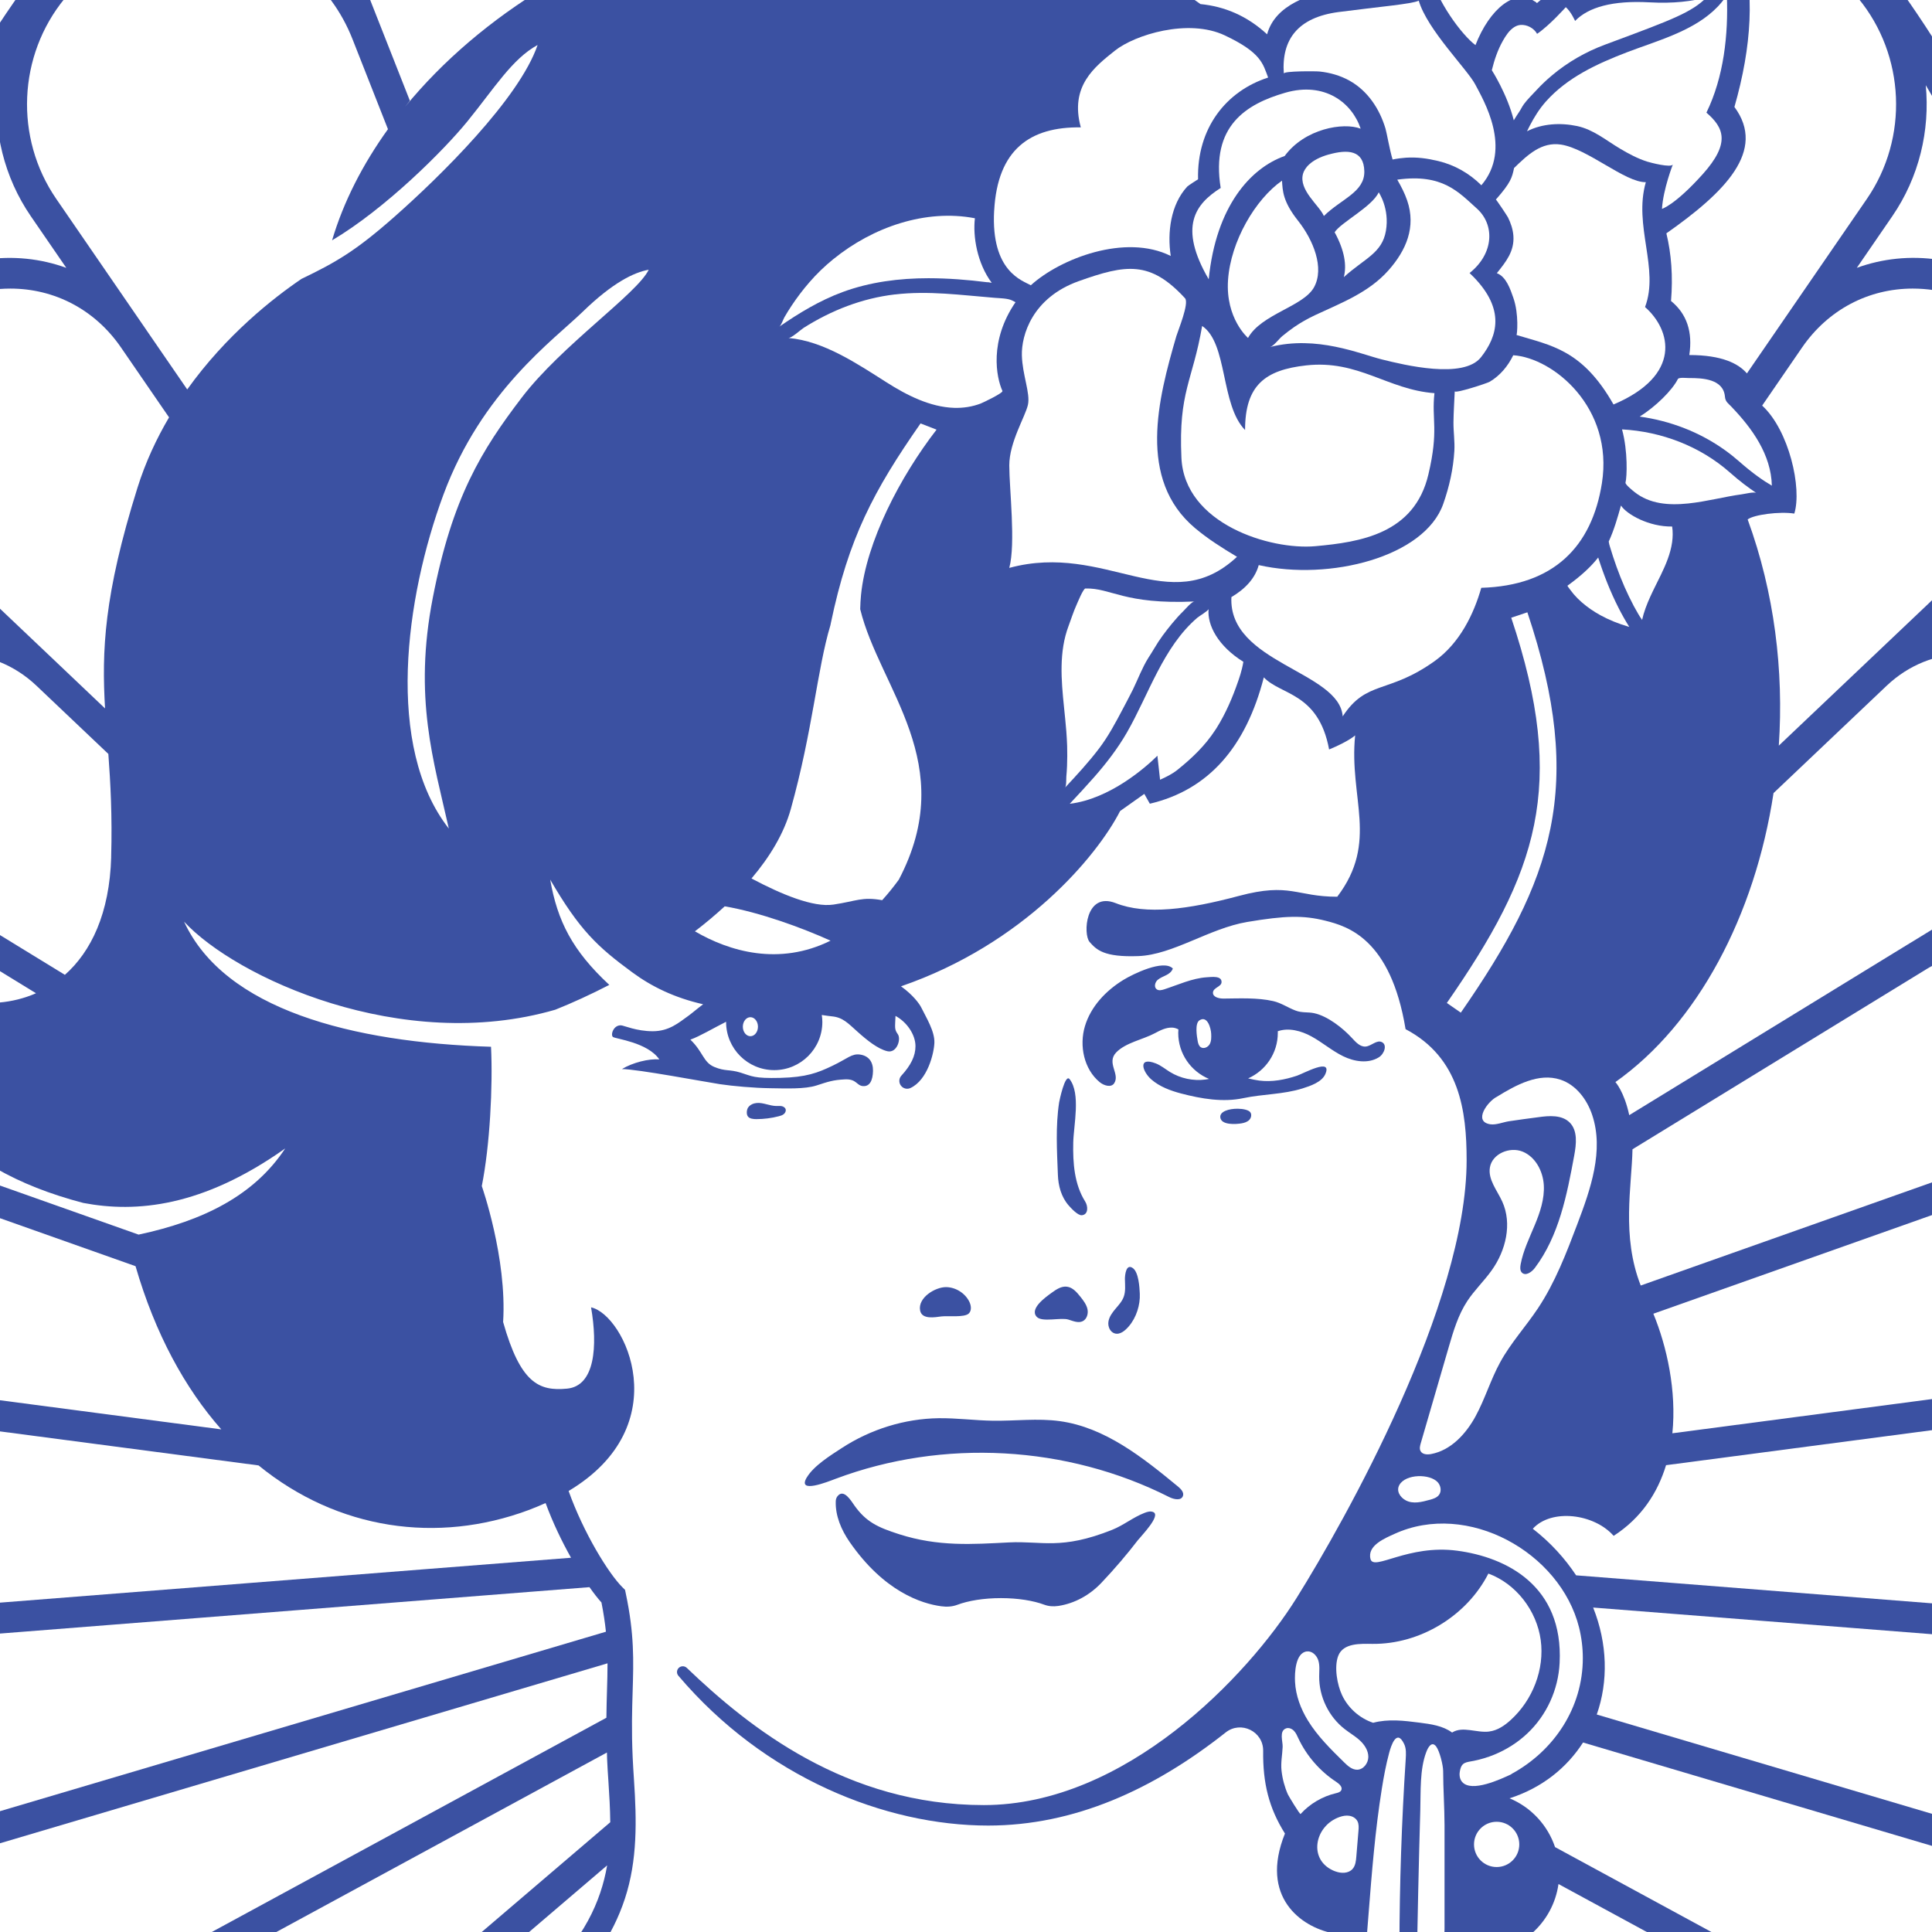 <?xml version="1.0" encoding="UTF-8"?> <svg xmlns="http://www.w3.org/2000/svg" xmlns:xlink="http://www.w3.org/1999/xlink" xmlns:xodm="http://www.corel.com/coreldraw/odm/2003" xml:space="preserve" width="23.908mm" height="23.908mm" version="1.1" style="shape-rendering:geometricPrecision; text-rendering:geometricPrecision; image-rendering:optimizeQuality; fill-rule:evenodd; clip-rule:evenodd" viewBox="0 0 544.56 544.56"> <defs> <style type="text/css"> .fil2 {fill:none;fill-rule:nonzero} .fil0 {fill:#3B51A2;fill-rule:nonzero} .fil1 {fill:white;fill-rule:nonzero} </style> <clipPath id="id0" style="clip-rule:nonzero"> <path d="M-0 0l544.56 0 0 544.56 -544.56 0 0 -544.56z"></path> </clipPath> </defs> <g id="Слой_x0020_1">  <polygon class="fil0" points="-0,0 544.56,0 544.56,544.56 -0,544.56 "></polygon> <g style="clip-path:url(#id0)"> <g id="_2391939295120"> <g> <path id="_1" class="fil1" d="M566.86 526.9l-16.19 -4.8c-0.01,0 -0.01,0 -0.03,-0.01l-104.44 -30.94c-4.54,7.06 -11.45,12.74 -20.71,15.73 6.03,2.5 10.72,7.53 12.82,13.75l90.03 48.88 17.04 9.25c8.83,4.79 19.26,4.59 27.89,-0.55 8.64,-5.14 13.8,-14.21 13.8,-24.26 0,-12.41 -8.31,-23.53 -20.21,-27.06z"></path> <path class="fil1" d="M438.05 571c8.23,4.33 18.83,9.56 28.41,7.76 39.89,-7.52 59.73,5.97 70.89,16.41 6.36,-0.74 12.04,-1.27 17.14,-1.59l-13.23 -7.18c-0.01,-0.01 -0.01,-0.01 -0.03,-0.01l-101.95 -55.35c-1.55,11.04 -11,19.55 -22.48,19.55 -0.83,0 -2.69,-0.42 -3.61,-0.14l22.45 19.17c0.81,0.45 1.59,0.95 2.41,1.37z"></path> <path class="fil1" d="M587.07 511.51c-1.61,1.84 -3.41,3.55 -5.43,5.05 -2.23,1.67 -4.65,2.95 -7.12,4.02 4.89,2.31 9.15,5.66 12.55,9.72l0 -18.8z"></path> <path class="fil1" d="M-20.18 62.35c-3.07,7.25 -5.76,14.62 -8.26,22.04 6.62,-5.83 14.88,-9.8 24.07,-11.17 7.97,-1.19 15.86,-0.34 23.06,2.28l-9.99 -14.54c-7.58,-11.04 -10.67,-24.18 -9.44,-36.94 -7.3,12.28 -13.82,25.06 -19.44,38.34z"></path> <path class="fil1" d="M280.59 813.74c16.5,-32 34.35,-63.52 54.59,-93.35 12.05,-17.97 24.47,-35.86 38.12,-52.73 22.65,-28.38 50.52,-52.06 78.95,-74.35 2.68,-2.44 5.37,-4.54 7.98,-7.56 -9.57,0.89 -19.17,-3.55 -23.98,-6.34 -1.26,1.53 -1.99,2.35 -3.93,3.89 -39.61,28.14 -70.01,19.65 -97.92,47.91 -4.04,4.09 -8.15,6.21 -12.47,8.49 -6.51,3.43 -13.89,7.32 -24.49,19.63 -14.09,16.37 -31.43,35.34 -42.84,45.49 0.4,-0.35 3.27,0.48 3.84,0.59 1.3,0.25 2.58,0.55 3.85,0.9 2.61,0.73 5.15,1.68 7.63,2.76 5.8,2.53 12.17,5.2 16.94,9.39 -1.61,1.16 -3.87,4.23 -5.02,5.73 -1.64,2.11 -3.2,4.28 -4.67,6.51 -2.33,3.52 -4.38,7.18 -6.38,10.89 -3.88,7.16 -7.22,13.33 -15.85,20.23 -12.67,10.14 -25.98,15.09 -32.74,17.14 0.22,5.33 1.13,13.75 4.48,19.75 -6.01,-0.75 -12.4,1.5 -27.52,6.18 -15.71,12.75 -31.47,28.31 -38.62,37.85 33.18,4.46 66.78,6.89 100.71,7.27 6.56,-12.01 12.99,-24.09 19.35,-36.24z"></path> <path class="fil1" d="M587.07 577.68c-2.61,3.1 -5.72,5.84 -9.35,8 -3.64,2.16 -7.54,3.58 -11.51,4.4l6.56 3.56c5.88,0.55 10.53,1.74 14.31,3.62l0 -19.58z"></path> <path class="fil1" d="M134.85 572.14l-0.01 -0.15 2.41 -1.7c5.28,-4.08 10.47,-8.27 15.55,-12.57 11.78,-11.17 16.58,-21.73 18.33,-31.94l-104.43 89.19c23.66,-11.9 46.63,-26.41 68.15,-42.83z"></path> <path class="fil1" d="M-36.8 651.44c8.12,-2.77 19.78,-6.34 36.34,-10.67 12.95,-3.39 25.9,-7.76 38.74,-12.93l133.73 -114.22c-0.03,-3.82 -0.27,-7.6 -0.51,-11.35 -0.15,-2.13 -0.29,-4.33 -0.38,-6.47 -0.03,-0.65 -0.03,-1.21 -0.05,-1.83l-170.22 92.42 0 0 -29.25 15.88c-10.23,5.55 -16.58,16.24 -16.58,27.88 0,8.12 3.01,15.59 8.2,21.29z"></path> <path class="fil1" d="M587.07 242.71c-3.07,4.1 -6.89,7.68 -11.38,10.43l-12.16 7.45c4.46,0.66 8.86,2.09 13,4.41 4.13,2.31 7.65,5.32 10.54,8.77l0 -31.06z"></path> <path class="fil1" d="M575.76 343.44c-4.63,-3.27 -9.94,-4.94 -15.36,-4.94 -3.01,0 -6.05,0.52 -9.02,1.57l-85.36 30.22c3.8,9.2 6.58,21.72 5.36,33.7l85.17 -11.22c0.01,0 0.02,0 0.03,0l7.23 -0.95c13.27,-1.75 23.26,-13.15 23.26,-26.53 0,-8.81 -4.12,-16.77 -11.31,-21.85z"></path> <path class="fil1" d="M572.28 272.57c-4.46,-2.5 -9.3,-3.75 -14.14,-3.75 -5.2,0 -10.39,1.44 -15.08,4.31l-82.92 50.81c-0.19,10.31 -3.16,24.43 2.32,38.4l16.71 -5.92 88.63 -31.38c11.52,-4.08 19.26,-15.03 19.26,-27.25 0,-10.62 -5.53,-20.05 -14.78,-25.23z"></path> <path class="fil1" d="M587.07 321.8c-3.69,4.45 -8.42,8.07 -13.91,10.45 2.64,1.04 5.2,2.41 7.6,4.11 2.36,1.67 4.47,3.57 6.31,5.66l0 -20.23z"></path> <path class="fil1" d="M523.38 75.49c7.2,-2.62 15.09,-3.47 23.06,-2.28 9.18,1.37 17.44,5.33 24.06,11.17 -2.51,-7.42 -5.2,-14.78 -8.27,-22.03 -5.61,-13.28 -12.12,-26.05 -19.43,-38.34 1.22,12.76 -1.86,25.9 -9.44,36.94l-9.99 14.54z"></path> <path class="fil1" d="M587.07 185.35c0,-15.96 -1.17,-31.75 -3.5,-47.3 -2.46,6.27 -6.28,12.04 -11.38,16.89l-22.07 20.94c6.58,-0.63 13.36,0.26 19.85,2.96 7.03,2.93 12.8,7.58 17.1,13.29l0 -6.78z"></path> <path class="fil1" d="M578.22 407.61c-5.62,-4.93 -13.1,-7.19 -20.51,-6.23l-88.11 11.6c-2.38,7.8 -6.95,14.87 -14.77,19.92 -5.51,-6.26 -17.53,-7.76 -22.79,-2 5.07,3.93 9.07,8.41 12.21,13.13l114.8 9.03c7.33,0.58 14.29,-1.85 19.67,-6.83 5.38,-4.97 8.35,-11.75 8.35,-19.08 0,-7.48 -3.23,-14.6 -8.85,-19.54z"></path> <path class="fil1" d="M587.07 450.08c-0.77,0.88 -1.59,1.72 -2.45,2.52 -2.18,2.01 -4.6,3.68 -7.17,5.06 3.65,2.02 6.9,4.65 9.62,7.78l0 -15.36z"></path> <path class="fil1" d="M562.7 462.05l-4.32 -0.34c-0,0 -0.01,0 -0.02,0l-109.31 -8.6c4.05,10.15 4.3,20.83 1.02,30.15l103.06 30.53c8.08,2.38 16.57,0.86 23.31,-4.18 6.75,-5.04 10.62,-12.76 10.62,-21.19 0,-13.71 -10.71,-25.29 -24.37,-26.36z"></path> <path class="fil1" d="M31.33 241.57c0.33,-11.69 -0.19,-20.85 -0.79,-29.06l-20.27 -19.24c-6.21,-5.89 -14.1,-8.98 -22.19,-8.98 -4.23,0 -8.51,0.85 -12.64,2.57 -12.05,5.02 -19.71,16.24 -20,29.28l-0.03 1.16c-0.25,11.54 5.69,22.43 15.51,28.45l32.63 19.99c0.01,0.01 0.01,0.01 0.01,0.01l14.73 9.02c7.37,-6.53 12.6,-17.31 13.05,-33.2z"></path> <path class="fil1" d="M-16.07 268.82c-4.37,0 -8.72,1.07 -12.81,3.1 9.53,10.12 25.79,13.85 39.03,8.04l-11.14 -6.83c-4.69,-2.87 -9.88,-4.31 -15.08,-4.31z"></path> <path class="fil1" d="M587.07 388.47c-2.79,3.22 -6.14,5.94 -9.93,7.99 2.41,1.27 4.71,2.79 6.8,4.63 1.13,0.98 2.15,2.05 3.13,3.16l0 -15.78z"></path> <path class="fil1" d="M538.51 265.74c0.01,0 0.01,-0.01 0.01,-0.01l32.63 -19.99c9.82,-6.02 15.76,-16.9 15.5,-28.41l-0.03 -1.21c-0.29,-13.03 -7.95,-24.25 -20,-29.26 -4.13,-1.72 -8.41,-2.57 -12.64,-2.57 -8.09,0 -15.98,3.09 -22.19,8.98l-31.9 30.27c-5.23,34.44 -21.36,65.06 -44.57,81.45 0,0 2.48,2.69 3.9,9.33l79.28 -48.59z"></path> <path class="fil1" d="M-36.65 446.23c5.38,4.97 12.31,7.39 19.67,6.83l137.4 -10.81 40.53 -3.18c-2.58,-4.6 -5.13,-9.87 -7.15,-15.37l-0.1 -0.01c-1.51,0.68 -3.1,1.34 -4.78,1.97 -25.56,9.5 -53.67,5.63 -76.04,-12.61l-88.52 -11.65c-1.12,-0.15 -2.25,-0.22 -3.38,-0.22 -6.27,0 -12.37,2.27 -17.14,6.45 -5.62,4.93 -8.85,12.06 -8.85,19.54 0,7.34 2.96,14.11 8.35,19.08z"></path> <path class="fil1" d="M-21.73 391.82l7.22 0.95c0.01,0 0.01,0 0.02,0l76.86 10.12c-10.22,-11.59 -18.62,-26.88 -24.17,-46l-47.53 -16.83c-2.96,-1.05 -6,-1.57 -9.01,-1.57 -5.42,0 -10.73,1.67 -15.36,4.94 -7.19,5.09 -11.31,13.05 -11.31,21.85 0,13.38 10,24.78 23.27,26.53z"></path> <path class="fil1" d="M-45 404.25c0.97,-1.11 2.01,-2.18 3.13,-3.16 2.09,-1.83 4.38,-3.36 6.79,-4.63 -3.78,-2.05 -7.14,-4.78 -9.93,-7.99l0 15.78z"></path> <path class="fil1" d="M-45 342.02c1.84,-2.09 3.95,-4 6.3,-5.66 2.41,-1.7 4.95,-3.07 7.6,-4.11 -5.48,-2.39 -10.21,-6 -13.9,-10.45l0 20.23z"></path> <path class="fil1" d="M-45 185.35l0 6.78c4.3,-5.71 10.08,-10.36 17.11,-13.29 6.48,-2.7 13.27,-3.59 19.85,-2.96l-22.07 -20.94c-5.1,-4.85 -8.92,-10.62 -11.39,-16.88 -2.33,15.55 -3.49,31.33 -3.49,47.29z"></path> <path class="fil1" d="M-45 273.77c2.9,-3.45 6.41,-6.46 10.54,-8.77 4.13,-2.32 8.53,-3.75 12.99,-4.41l-12.15 -7.45c-4.49,-2.75 -8.31,-6.33 -11.38,-10.43l0 31.06z"></path> <path class="fil1" d="M-25.74 325.05l19.32 6.83c0,0.01 0.01,0.01 0.01,0.01l45.47 16.1c18.41,-3.92 32.65,-11.13 41.33,-24.29 -23.28,16.5 -42,18.2 -56.93,15.36 -37.76,-9.88 -53.92,-31.72 -57.7,-63.73 -6.79,5.43 -10.76,13.51 -10.76,22.46 0,12.22 7.74,23.17 19.26,27.25z"></path> <path class="fil1" d="M-45 465.44c2.71,-3.12 5.97,-5.76 9.62,-7.78 -2.57,-1.37 -4.99,-3.05 -7.16,-5.06 -0.87,-0.8 -1.68,-1.64 -2.45,-2.52l0 15.35z"></path> <path class="fil1" d="M-31.21 578.22c8.63,5.14 19.07,5.35 27.9,0.55l174.23 -94.6c0.03,-2.76 0.1,-5.3 0.17,-7.66 0.08,-2.68 0.15,-5.17 0.15,-7.68l-58.55 17.34 -121.26 35.92c-0.01,0.01 -0.01,0.01 -0.01,0.01l-16.2 4.8c-11.89,3.53 -20.21,14.65 -20.21,27.06 0,10.05 5.16,19.12 13.79,24.26z"></path> <path class="fil1" d="M-45 605.13c3.34,-4.23 7.54,-7.81 12.44,-10.48l8.42 -4.57c-3.97,-0.82 -7.87,-2.24 -11.51,-4.4 -3.64,-2.16 -6.74,-4.91 -9.36,-8l0 27.45z"></path> <path class="fil1" d="M-34.24 109.19c-4.46,14.28 -0.56,29.34 10.09,39.46l40.39 38.33 0 0 13.37 12.7c-0.95,-16.15 -0.36,-31.89 9.13,-62.17 2.27,-7.25 5.37,-13.86 8.91,-19.87l-1.76 -2.55 -11.77 -17.13c-7.32,-10.66 -18.7,-16.62 -31.21,-16.62 -1.97,0 -3.99,0.15 -6.01,0.45 -14.8,2.21 -26.32,12.06 -30.81,26.33l-0.34 1.08z"></path> <path class="fil1" d="M584.1 53.11c-17.11,-40.45 -41.61,-76.79 -72.82,-108.01 -31.21,-31.21 -67.55,-55.71 -108,-72.82 -41.88,-17.71 -86.37,-26.69 -132.25,-26.69 -45.87,0 -90.37,8.98 -132.25,26.69 -40.45,17.12 -76.79,41.62 -108,72.82 -31.21,31.21 -55.71,67.54 -72.82,108.01 -17.71,41.87 -26.7,86.37 -26.7,132.25l0 617.24c31.3,13.8 63.22,25.56 95.64,35.36 0.42,-3.48 0.92,-9.2 1.97,-15.1 -27.02,-8.27 -53.69,-17.93 -79.91,-29.02l-2.65 -1.12 0 -607.37c0,-43.86 8.58,-86.38 25.5,-126.38 16.36,-38.67 39.78,-73.41 69.6,-103.23 29.82,-29.82 64.56,-53.24 103.22,-69.6 39.6,-16.75 81.67,-25.3 125.03,-25.47 0.19,-0.01 0.39,-0.04 0.58,-0.04l1.52 0c0.2,0 0.39,0.03 0.59,0.04 43.37,0.17 85.43,8.72 125.04,25.47 38.66,16.35 73.4,39.78 103.22,69.6 29.85,29.85 53.26,64.58 69.6,103.23 16.92,40.03 25.51,82.55 25.51,126.38l0 607.37 -2.65 1.12c-101.89,43.09 -210.25,64.94 -322.07,64.94 -46.35,0 -92.1,-3.82 -137.04,-11.28 -2.79,3.28 -6.81,7.73 -10.99,11.29 -0.93,-2.77 -13.66,-6.85 -19.64,-16.95 -12.91,-2.65 -25.75,-5.59 -38.51,-8.87 -9.39,2.24 -22.65,5.28 -31.85,6.86 76.77,22.59 156.44,34 238.03,34 118.29,0 232.54,-23.96 339.77,-71.24l0 -617.24c0,-45.87 -8.98,-90.37 -26.7,-132.25z"></path> <path class="fil1" d="M-45 530.3c3.4,-4.06 7.65,-7.41 12.55,-9.72 -2.48,-1.08 -4.89,-2.35 -7.12,-4.02 -2.02,-1.5 -3.81,-3.21 -5.42,-5.05l0 18.8z"></path> <path class="fil1" d="M-34.38 509.6c6.75,5.05 15.25,6.56 23.32,4.18l74.04 -21.93 107.81 -31.93c-0.27,-2.53 -0.66,-5.22 -1.26,-8.24 -1.01,-1.11 -2.16,-2.59 -3.38,-4.32l-182.43 14.36c0,0 -0.01,0 -0.01,0l-4.33 0.34c-13.66,1.08 -24.36,12.65 -24.36,26.36 0,8.42 3.87,16.15 10.62,21.19z"></path> <path class="fil1" d="M575.97 108.12c-4.49,-14.27 -16.01,-24.11 -30.81,-26.33 -2.03,-0.3 -4.04,-0.45 -6.02,-0.45 -12.51,0 -23.88,5.96 -31.21,16.62l-11.24 16.36c7.57,6.96 11.28,23.31 9.06,30.44 -4.16,-0.66 -11.5,0.33 -13.15,1.65 7.56,20.66 10.21,42.66 8.78,63.76l64.83 -61.52c10.66,-10.12 14.55,-25.17 10.15,-39.29l-0.39 -1.24z"></path> <path class="fil1" d="M122.88 -89.91c-25.33,12.51 -37.05,42.9 -26.7,69.18l19.35 49.12c-0.45,0.57 -0.91,1.13 -1.35,1.72 21.21,-25.94 54.48,-46.41 91.93,-55.03l-3.13 -23.79c-2.33,-17.7 -12.69,-32.67 -28.42,-41.1 -8.17,-4.37 -17.02,-6.57 -25.88,-6.57 -8.25,0 -16.52,1.9 -24.28,5.71l-1.52 0.75z"></path> <path class="fil1" d="M33.43 -22.93c9.54,-4.14 20.19,-5.56 30.94,-3.84 8.89,1.41 17.05,4.84 24,9.88l-0.26 -0.66c-8.05,-20.44 -4.53,-43 7.5,-60.01 -17.17,11.48 -33.24,24.64 -48.05,39.45 -4.91,4.91 -9.58,10 -14.13,15.18z"></path> <path class="fil1" d="M145.88 -104.89c11.19,-0.5 22.44,1.91 32.77,7.44 9.4,5.03 17.1,12.11 22.77,20.57 1.59,-14.22 7.39,-27.78 16.99,-38.76 4.38,-5 9.44,-9.23 14.93,-12.73 -29.37,3.47 -57.95,10.95 -85.31,22.51 -0.73,0.31 -1.43,0.66 -2.15,0.97z"></path> <path class="fil1" d="M271.03 -130.68c-0.45,0 -0.88,0.03 -1.33,0.03 -17.09,0.21 -33.39,7.72 -44.76,20.73 -11.75,13.43 -17.16,31.27 -14.83,48.95l4.52 34.32c35.86,-6.41 74.84,-1.8 110.29,19.06l7.03 -53.38c2.33,-17.68 -3.08,-35.52 -14.83,-48.95 -11.37,-13.01 -27.66,-20.52 -44.77,-20.73 -0.44,0 -0.88,-0.03 -1.32,-0.03z"></path> <path class="fil1" d="M446.46 -77.57c12.03,17.02 15.55,39.58 7.5,60.02l-0.26 0.65c6.95,-5.04 15.1,-8.47 24,-9.88 10.75,-1.71 21.4,-0.29 30.94,3.84 -4.55,-5.17 -9.21,-10.27 -14.12,-15.18 -14.81,-14.82 -30.88,-27.98 -48.04,-39.45z"></path> <path class="fil1" d="M19.22 -1.64l-0.96 1.18c-13.23,16.09 -14.23,39.32 -2.41,56.51l25.43 37c0,0 0,0 0,0.01l11.49 16.71c10.95,-15.33 24.25,-25.77 32.2,-31.16 9.61,-4.63 15.18,-7.79 26.1,-17.42 12.84,-11.32 35.25,-33.29 40.46,-48.51 -7.18,3.91 -12.18,12.18 -19.79,21.53 -6.57,8.07 -23,24.54 -38.14,33.53 3.23,-10.92 8.66,-21.45 15.75,-31.33l-10.01 -25.42c-6.16,-15.64 -19.74,-26.55 -36.33,-29.19 -2.54,-0.4 -5.07,-0.6 -7.58,-0.6 -13.94,0 -27.09,6.13 -36.22,17.16z"></path> <path class="fil1" d="M419.19 -89.91l-1.53 -0.75c-7.75,-3.82 -16.02,-5.71 -24.27,-5.71 -8.87,0 -17.71,2.2 -25.89,6.57 -15.73,8.43 -26.09,23.4 -28.42,41.1l-6.08 46.2c1.79,1.2 3.6,2.36 5.37,3.65 6.77,0.67 13.09,3.27 18.78,8.52 4.51,-16.53 38.07,-13.03 46.08,-17.03 1.59,7.48 8.82,17.24 12.65,20.08 4,-10.3 11.23,-16.06 16.65,-12.35 0.08,0.04 0.17,0.08 0.25,0.13 0.16,0.11 0.3,0.24 0.43,0.38 2.18,-1.9 4.35,-3.66 6.16,-5.09l6.51 -16.52c10.36,-26.28 -1.36,-56.67 -26.69,-69.18z"></path> <path class="fil1" d="M308.73 -128.38c5.48,3.51 10.54,7.74 14.93,12.73 9.6,10.97 15.41,24.54 16.99,38.76 5.67,-8.46 13.37,-15.54 22.77,-20.57 10.33,-5.54 21.57,-7.95 32.76,-7.44 -0.72,-0.31 -1.42,-0.67 -2.14,-0.97 -27.36,-11.57 -55.94,-19.04 -85.31,-22.51z"></path> <path class="fil1" d="M522.82 -1.66c-9.1,-11.01 -22.25,-17.14 -36.19,-17.14 -2.5,0 -5.04,0.2 -7.58,0.6 -9.76,1.55 -18.42,6.03 -25.2,12.58 12.65,-1.54 31.9,3.12 36.78,-10.25 4.06,13.39 3.15,28.87 -1.76,46.02 9.11,12.31 -2.68,24.03 -19.18,35.62 1.41,5.8 1.88,12.14 1.31,19.07 4.48,3.65 6.14,8.75 5.15,15.23 9.25,0 13.9,2.44 16.24,5.18l33.82 -49.2c11.81,-17.19 10.82,-40.42 -2.41,-56.51l-0.99 -1.2z"></path> <path class="fil1" d="M63.11 825.29c2.41,-0.46 4.78,-1.13 7.21,-1.51 4.24,-0.69 8.48,-1.64 12.67,-2.63 3.27,-0.78 6.59,-1.48 9.68,-2.84 0.17,-0.08 0.35,-0.16 0.52,-0.24 2.79,-1.28 5.24,-2.91 7.59,-4.97 2.3,-2.02 4.41,-4.41 6.46,-6.68 1.97,-2.18 3.73,-4.74 5.2,-7.28 3.22,-5.59 4.82,-10.89 7.1,-13.53 -4.73,-1.9 -7.1,-2.83 -10.97,-2.74 -3.9,5.82 -10.78,9.77 -17.44,11.51 -2.48,0.65 -5.02,1.01 -7.58,1.15 -3.79,3.61 -7.96,6.92 -12.07,10.17 -0.51,0.41 -1.02,0.8 -1.52,1.2 -1.08,0.86 -2.18,1.71 -3.27,2.55 -2.03,1.58 -4.08,3.17 -6.14,4.76 -6.78,5.24 -13.7,10.59 -18.75,14.91 4.59,-0.78 9.17,-1.59 13.76,-2.42 2.52,-0.46 5.03,-0.93 7.55,-1.41z"></path> <path class="fil1" d="M326.98 219.78c1.65,-0.74 3.42,-1.61 4.84,-2.74 4.12,-3.3 7.84,-6.84 10.73,-11.29 0.11,-0.16 0.22,-0.34 0.33,-0.5 2.59,-4.12 4.52,-8.62 6.1,-13.21 0.2,-0.6 1.07,-2.95 1.48,-5.5 -7.12,-4.43 -10.23,-10.32 -9.8,-14.88 -0.05,0.46 -2.72,2.06 -3.17,2.45 -9.65,8.24 -13.71,21.67 -19.84,32.33 -2.62,4.56 -5.81,8.69 -9.27,12.63 -2.24,2.54 -4.54,5.02 -6.86,7.49 11.36,-1.37 21.52,-10.37 24.71,-13.55 0.56,5.07 0.75,6.76 0.75,6.76z"></path> <path class="fil1" d="M376.42 527.48c1.6,0.6 3.62,0.61 4.78,-0.65 0.86,-0.93 1,-2.3 1.1,-3.55l0.6 -7.22c0.08,-0.93 0.14,-1.92 -0.29,-2.74 -0.43,-0.83 -1.33,-1.36 -2.25,-1.51 -0.93,-0.16 -1.88,0.02 -2.77,0.33 -7.17,2.48 -9.09,12.42 -1.18,15.35z"></path> <path class="fil1" d="M390.22 559.03c1.84,-0.77 3.07,-2.57 3.65,-4.48 0.57,-1.9 0.57,-3.92 0.58,-5.92 0.03,-17.6 0.62,-35.2 1.77,-52.77 0.09,-1.46 0.18,-2.99 -0.45,-4.3 -2.12,-4.42 -3.68,0.51 -4.22,2.53 -0.89,3.31 -1.52,6.69 -2.06,10.07 -1.88,11.73 -2.82,23.59 -3.75,35.43 -0.38,4.71 -0.75,9.42 -1.12,14.13 -0.1,1.26 -0.19,2.6 0.4,3.71 0.93,1.76 3.36,2.35 5.2,1.59z"></path> <path class="fil1" d="M430.5 172.59l-4.54 1.52c15.95,47.56 7.29,71.93 -18.15,108.59l3.94 2.73c25.85,-37.25 35.25,-63.64 18.76,-112.84z"></path> <path class="fil1" d="M124.12 736.95c8.27,-6.01 11.02,-9.27 19.41,-13.77 -2.25,-4.51 -3.09,-16.83 -3.09,-16.83 -10.8,-6.35 -16.54,-5.82 -31.47,-1.82 0,5.13 -3.63,10.39 -3.63,10.39 10.65,7.14 15.28,13.65 18.78,22.04z"></path> <path class="fil1" d="M178.22 811.58c-7.27,1.63 -14.16,1.37 -22.67,-1.88 -1.11,7.15 -5.77,19.65 -15,30.07 3.53,0.56 7.07,1.15 10.62,1.66 3.34,-4.16 14.82,-20.44 27.05,-29.85z"></path> <path class="fil1" d="M149.29 724.55c17.91,-8.14 22.54,-17.78 21.79,-24.54 -0.75,-6.76 -7.89,-12.4 -20.16,-8.14 1.63,-0.57 4.43,7.3 5.19,9.58 0.06,0.2 0.11,0.35 0.15,0.45 1.2,3.84 1.88,8.24 0.29,12.09 -1.61,3.92 -4.53,7.37 -7.26,10.56z"></path> <path class="fil1" d="M126.97 691.49c-1.9,3.55 4.47,5.19 9.8,5.82 4.84,0.57 8.85,4.24 9.73,9.04 0.32,1.79 0.52,3.65 0.66,5.55 0.38,5.26 1.76,5.89 1.76,5.89 3.75,-4.25 4.25,-8.52 4.25,-8.52 0,0 -0.86,-8.68 -5.01,-13.9 -3.07,-3.87 -7.52,-6.38 -12.52,-6.35 -2.51,0.02 -6.18,0.53 -8.27,2.04 -0.16,0.12 -0.29,0.26 -0.4,0.43z"></path> <path class="fil1" d="M348.66 156.94c-4.1,-2.45 -8.19,-5.02 -11.85,-8.11 -16.26,-13.7 -10.42,-36.35 -5.23,-54.11 0.42,-1.45 3.69,-9.29 2.43,-10.66 -9.82,-10.68 -16.66,-9.54 -29.89,-4.84 -13.24,4.7 -16.23,15.37 -16.09,20.92 0.14,5.55 2.42,10.68 1.71,13.95 -0.71,3.27 -5.26,10.53 -5.26,17.08 0,6.55 1.85,22.06 0,28.9 27.33,-7.4 45.12,14.67 64.19,-3.13z"></path> <path class="fil1" d="M252.21 82.99c-9.23,1.09 -17.86,4.47 -25.69,9.42 -0.8,0.51 -3.43,2.92 -4.3,2.85 9.95,0.85 19.47,7.31 27.65,12.5 5.66,3.6 12.22,6.97 19.06,7.2 2.55,0.08 5.08,-0.31 7.47,-1.21 0.6,-0.23 6.41,-2.99 6.15,-3.56 -1.74,-3.78 -3.78,-14.16 3.69,-25.01 -0.34,-0.15 -0.64,-0.33 -0.96,-0.49 -1.15,-0.6 -3.54,-0.64 -4.85,-0.74 -9.49,-0.76 -18.65,-2.07 -28.21,-0.95z"></path> <path class="fil1" d="M378.45 201.93c6.76,-10.33 12.77,-6.2 25.92,-15.59 7.16,-5.12 11.06,-13.36 13.15,-20.66 20.44,-0.58 31.18,-11.65 34,-29.49 3.36,-21.29 -13.71,-35.32 -24.99,-36.06 -1.48,3.04 -3.69,5.72 -6.62,7.46 -0.79,0.47 -9.9,3.42 -9.87,2.69 -0.12,2.92 -0.33,5.84 -0.36,8.76 -0.02,2.69 0.4,5.35 0.25,8.02 -0.3,5.11 -1.43,10.12 -3.12,14.94 -5.25,15.03 -32.12,21.79 -52.02,17.28 -1,3.63 -3.63,6.61 -7.7,9.02 -0.94,18.6 30.43,20.85 31.37,33.62z"></path> <path class="fil1" d="M419.79 488.04c2.31,-0.29 4.32,-1.68 6.03,-3.24 6.18,-5.61 9.58,-14.28 8.45,-22.54 -1.13,-8.27 -6.92,-15.84 -14.75,-18.73 -6.09,11.96 -19.27,19.96 -32.69,19.82 -3.23,-0.03 -8.22,-0.34 -9.64,3.39 -1.2,3.16 -0.27,8.17 1.09,11.07 1.71,3.63 4.95,6.51 8.76,7.78 4.23,-1.14 8.7,-0.6 13.05,-0.04 3.22,0.41 6.59,0.87 9.2,2.79 3.01,-1.91 6.96,0.18 10.5,-0.29z"></path> <path class="fil1" d="M338.84 91.88c-2.7,15.66 -6.69,18.51 -5.84,37.16 0.85,18.65 25.06,26.05 37.73,24.91 12.67,-1.14 27.94,-3.48 31.88,-20.21 2.99,-12.67 0.86,-15.38 1.71,-22.92 -13.24,-0.99 -21.43,-9.46 -36.15,-7.83 -11.54,1.28 -17.23,5.55 -17.23,18.22 -6.97,-7.12 -4.84,-24.48 -12.1,-29.33z"></path> <path class="fil1" d="M464.92 0.66c-10.37,-0.57 -17.21,1.36 -20.96,5.24 0,0 -1.15,-2.62 -2.62,-3.88 0,0 -4.56,5.13 -8.09,7.52 -0.89,-1.62 -2.87,-2.66 -4.69,-2.51 -0.68,0.06 -1.29,0.31 -1.84,0.67 -1.35,0.88 -2.36,2.46 -3.1,3.77 -1.47,2.58 -2.43,5.45 -3.13,8.32 0,0 4.35,6.76 6.19,14.12 0.5,-0.83 1.02,-1.64 1.56,-2.44 0.47,-0.7 0.8,-1.45 1.31,-2.14 1.04,-1.4 2.31,-2.61 3.49,-3.89 1.35,-1.46 2.79,-2.84 4.32,-4.12 4.45,-3.77 9.58,-6.71 15.05,-8.74l2.39 -0.89c16.28,-6.06 22.14,-8.24 26.27,-12.47 -4.12,1.15 -9.31,1.82 -16.16,1.44z"></path> <path class="fil1" d="M463.67 86.56c4.1,-10.82 -3.31,-22.9 0.23,-35.21 -5.81,0.12 -16.41,-9.46 -23.93,-10.6 -5.45,-0.82 -9.34,2.85 -13.21,6.61 -0.58,2.73 -0.91,4.1 -5.13,8.89 0.07,-0.09 3.16,4.53 3.41,5.02 0.81,1.63 1.4,3.38 1.53,5.2 0.31,4.37 -2.11,7.33 -4.67,10.53 2.65,0.97 3.82,4.55 4.67,6.99 1.61,4.61 1.04,10.47 0.87,10.43 9.68,2.96 18.57,4.1 27.35,19.59 19.36,-8.2 16.29,-20.96 8.89,-27.46z"></path> <path class="fil1" d="M399.86 0.2c-1.88,0.94 -11.08,1.69 -22.54,3.19 -11.45,1.5 -16.15,7.7 -15.46,17.34 -0.05,-0.75 9.18,-0.68 10.11,-0.57 2.92,0.31 5.79,1.13 8.36,2.55 5.18,2.88 8.52,7.96 10.19,13.54 0.38,1.28 1.14,5.85 2,8.71 1.24,-0.26 2.7,-0.44 3.72,-0.51 3.2,-0.2 6.03,0.19 9.16,0.94 4.61,1.1 8.79,3.49 12.14,6.83 8.83,-10.33 0.56,-24.04 -1.69,-28.36 -2.25,-4.33 -13.52,-15.41 -15.96,-23.67z"></path> <path class="fil1" d="M374.56 43.53c-5.32,1.48 -6.88,4.06 -7.27,5.39 -1.36,4.65 4.61,8.98 5.86,11.96 4.91,-4.84 11.56,-6.72 11.4,-12.65 -0.16,-5.94 -4.69,-6.17 -9.99,-4.69z"></path> <path class="fil1" d="M376.19 65.47c2.81,5.15 3.44,9.37 2.58,12.65 5.86,-5.31 10.78,-6.72 11.87,-13.05 1.09,-6.33 -2.03,-10.86 -2.03,-10.86 -1.87,4.06 -10.7,8.52 -12.42,11.25z"></path> <path class="fil1" d="M495.06 138.96c-2.15,-1.43 -4.66,-3.29 -7.49,-5.8 -8.36,-7.38 -19.28,-11.53 -30.38,-12.13 1.69,6.14 1.39,13.49 0.98,14.99 -0.14,0.54 2.11,2.32 2.51,2.64 4.27,3.41 9.66,3.82 15.15,3.25 5.22,-0.54 10.53,-1.98 15.04,-2.57 0.82,-0.1 3.57,-0.8 4.2,-0.38z"></path> <path class="fil1" d="M488.07 114.68c-0.91,-0.95 -1.75,-1.43 -1.87,-2.85 -0.41,-5 -6.27,-5.3 -10.17,-5.27 -0.51,0.01 -2.82,-0.27 -3.1,0.28 -1.58,3.16 -6.3,7.82 -10.77,10.58 8.66,1.19 17.02,4.41 24.12,9.52 1.38,0.99 2.7,2.05 3.98,3.17 3.75,3.31 6.82,5.42 9.16,6.78 -0.21,-8.76 -5.55,-16.15 -11.36,-22.21z"></path> <path class="fil1" d="M234.92 73.01c-2.49,2.02 -4.78,4.23 -6.82,6.6 -1.8,2.07 -3.46,4.27 -4.98,6.55 -0.71,1.07 -1.38,2.15 -2.02,3.26 -0.36,0.62 -0.88,2.27 -1.45,2.66 5.59,-3.86 11.42,-7.39 17.81,-9.75 7.75,-2.86 16.02,-3.91 24.24,-3.91 5.63,0.01 10.95,0.43 16.55,1.13 0.25,-0.02 0.49,0.01 0.74,0.08 0.19,0.03 0.36,0.05 0.54,0.08 -4.12,-5.51 -5.35,-13.13 -4.74,-18.19 -13.92,-2.68 -28.82,2.52 -39.87,11.5z"></path> <path class="fil1" d="M280.21 59.37c-0.94,17.28 8.08,19.72 10.34,21.04 8.26,-7.52 26.67,-14.65 39.44,-8.26 -1,-6.62 -0.05,-14.47 4.66,-19.57 0.27,-0.29 3.04,-2.06 3.04,-2.04 -0.36,-14.43 7.94,-24.88 19.75,-28.68 -1.48,-3.88 -1.9,-7.01 -12.23,-11.89 -10.26,-4.84 -25.36,-0.18 -30.99,4.33 -5.64,4.51 -12.77,9.95 -9.58,21.6 -14.28,-0.19 -23.48,6.2 -24.42,23.48z"></path> <path class="fil1" d="M234.91 254.97c6.57,-0.99 8.04,-2.26 13.74,-1.24 1.58,-1.74 3.14,-3.66 4.69,-5.78 17.22,-32.76 -5.4,-53.79 -10.88,-76.25 0.03,-1.32 0.1,-2.67 0.23,-4.01 1.5,-15.03 11.02,-33.31 21.29,-46.59l-4.51 -1.75c-13.27,19.03 -20.28,32.3 -25.3,56.35 -0.04,0.18 -0.05,0.34 -0.1,0.51 -3.74,12.41 -4.95,29.52 -11.17,51.83 -1.92,6.86 -5.87,13.43 -11.08,19.57 8.46,4.5 17.43,8.21 23.07,7.36z"></path> <path class="fil1" d="M460.4 170.63c0.4,0.74 0.81,1.48 1.24,2.21 0.2,0.33 0.4,0.68 0.61,1.02 0.08,0.14 0.61,0.77 0.58,0.92 1.02,-4.53 3.31,-8.61 5.32,-12.76 1.39,-2.88 2.7,-5.96 3.15,-9.15 0.21,-1.47 0.24,-2.96 0.02,-4.46 -6.57,0.1 -12.82,-3.44 -14.43,-5.92 -0.93,3.34 -1.98,7 -3.45,10.15 0.14,0.79 0.14,0.79 0.31,1.34 1.17,3.92 2.54,7.78 4.18,11.52 0.77,1.74 1.59,3.45 2.48,5.13z"></path> <path class="fil1" d="M486.75 -1.3c0.01,0.36 -0.69,0.94 -0.9,1.21 -0.51,0.66 -1.05,1.29 -1.62,1.9 -0.39,0.41 -0.8,0.8 -1.22,1.19 -6.51,6.01 -16.32,8.63 -24.42,11.73 -8.41,3.23 -16.81,7.07 -22.91,13.94 -1.81,2.05 -3.23,4.34 -4.49,6.76 -0.28,0.52 -0.54,1.05 -0.78,1.57 4.3,-2.2 9.46,-2.45 14.12,-1.47 4.59,0.97 8.18,4.04 12.12,6.38 2.42,1.44 4.93,2.78 7.62,3.64 0.79,0.25 6.84,1.86 7.26,0.78 0,0 -2.73,6.95 -3.08,12.54 0,0 3.64,-1.03 11.51,-9.8 7.86,-8.77 5.92,-13.1 1.02,-17.32 4.91,-10.06 6.2,-22 5.76,-33.06z"></path> <path class="fil1" d="M344.07 52.98c-7.14,4.51 -12.02,10.89 -3.38,25.74 2.07,-20.67 11.84,-31.37 21.41,-34.75 5.64,-7.7 16.53,-9.58 21.42,-7.7 -2.44,-7.32 -10.14,-13.33 -21.23,-10.14 -11.08,3.19 -21.04,9.39 -18.22,26.86z"></path> <path class="fil1" d="M361.35 50.92c-7.52,5.26 -14.46,17.09 -15.21,27.99 -0.75,10.89 5.63,16.34 5.63,16.34 3.76,-6.76 15.59,-8.82 18.6,-14.27 3.01,-5.45 -0.19,-13.33 -4.51,-18.78 -4.32,-5.45 -4.32,-8.45 -4.51,-11.27z"></path> <path class="fil1" d="M105.03 824.89c0.2,1.49 0.46,2.97 0.8,4.44 2.03,8.62 7.5,14.95 15.44,18.76 -0.01,0 0.26,0.12 0.26,0.13 0.01,-0.84 0.02,-1.67 0.04,-2.5 0.18,-7.95 0.69,-15.91 1.32,-23.84 0.13,-1.52 0.25,-3.05 0.38,-4.57 0.78,-9.42 1.66,-18.85 3.05,-28.2 -0.15,-0.15 -0.29,-0.3 -0.44,-0.45 -5.01,7.89 -3.51,9.51 -8.64,16.02 -5.13,6.51 -12.65,16.02 -12.65,16.03 -0.18,0.23 0.14,1.61 0.18,1.94 0.08,0.74 0.16,1.49 0.27,2.24z"></path> <path class="fil1" d="M50.18 740c7.27,-1.79 9.79,-1.36 12.95,-3.27 3.16,-1.9 11.06,-5.15 13.59,-4.42 0.28,0.08 1.54,-1.77 1.72,-2.01 0.56,-0.77 1.05,-1.59 1.49,-2.42 0.83,-1.58 1.54,-3.43 1.98,-5.16 0.14,-0.59 0.83,-2.93 0.29,-3.46 -4.95,-4.95 -8.63,-13.16 -4.21,-23.7 -11.06,7.58 -21.58,10.53 -31.17,13.59 3.37,6.21 5.58,10.74 3.37,30.85z"></path> <path class="fil1" d="M133.76 684.47c0,0 5.74,-1.06 13.15,2.88 2.69,-1.49 8.42,-3.11 14.78,-2.63 2.25,-3.76 5.51,-5.89 11.27,-8.39 -7.26,-9.27 -15.9,-10.77 -23.79,-11.65 -7.88,-0.87 -12.27,3.01 -21.03,6.51 1.63,2.76 5.01,6.01 5.63,13.27z"></path> <path class="fil1" d="M444.6 345.01c3.75,-9.87 7.53,-20.72 4.18,-30.74 -1.47,-4.4 -4.57,-8.52 -8.98,-9.96 -6.07,-2 -12.46,1.48 -17.91,4.84 -2.53,1.26 -6.81,7.01 -1.8,7.75 1.6,0.23 3.6,-0.6 5.17,-0.85 2.76,-0.44 5.55,-0.77 8.32,-1.15 3.08,-0.44 6.66,-0.7 8.86,1.5 2.29,2.3 1.87,6.07 1.28,9.27 -2.05,11.12 -4.3,22.68 -11.1,31.71 -0.89,1.18 -2.59,2.37 -3.65,1.33 -0.57,-0.58 -0.51,-1.52 -0.36,-2.33 0.71,-3.84 2.46,-7.41 3.96,-11.03 1.51,-3.61 2.81,-7.44 2.57,-11.35 -0.24,-3.91 -2.35,-7.92 -5.97,-9.4 -3.63,-1.47 -8.57,0.59 -9.22,4.45 -0.58,3.43 2.04,6.46 3.48,9.63 2.84,6.24 1.01,13.83 -2.99,19.4 -2.13,2.99 -4.84,5.56 -6.86,8.63 -2.59,3.93 -3.94,8.53 -5.25,13.04 -2.62,9.01 -5.25,18.03 -7.87,27.04 -0.21,0.73 -0.42,1.54 -0.06,2.21 0.52,0.98 1.89,1.05 2.98,0.84 5.53,-1.03 9.76,-5.61 12.47,-10.54 2.71,-4.94 4.3,-10.43 7.01,-15.36 2.98,-5.44 7.23,-10.06 10.66,-15.22 4.84,-7.29 7.99,-15.55 11.09,-23.73z"></path> <path class="fil1" d="M338.47 295.18c0.83,0.54 2.02,-0.01 2.5,-0.87 0.48,-0.86 0.46,-1.91 0.42,-2.9 -0.06,-1.52 -1.03,-5.28 -3.31,-3.82 -1.36,0.88 -0.72,4.59 -0.49,5.88 0.12,0.65 0.32,1.34 0.87,1.71z"></path> <path class="fil1" d="M177.21 803.56c11.9,-0.88 22.92,-10.77 38.07,-12.02 -2.63,-6.51 -3.13,-28.17 -6.38,-40.07 -3.26,-11.89 -11.14,-15.02 -25.42,-20.53 1.96,4.46 3.42,9.18 3.89,14.04 0.41,4.21 -0.11,8.5 -1.34,12.55 -1.6,5.26 -4.44,10.29 -7.52,14.82 -0.63,0.91 -1.32,1.78 -2.05,2.61 -6.02,6.7 -14.88,9.96 -23.37,12.06 -0.3,0.07 -1.41,0.53 -1.67,0.4 -3.51,-1.75 -12.9,-2.51 -19.79,-1.88 19.15,18.78 33.68,18.92 45.57,18.04z"></path> <path class="fil1" d="M55.24 782.44c7.58,1.37 19.69,7.06 26.96,6.53 7.27,-0.53 12.32,-2 18.01,-9.16 -0.26,0.33 -2.69,-0.87 -3.07,-1.02 -1.84,-0.71 -3.64,-1.49 -5.39,-2.41 -3.55,-1.87 -6.86,-4.2 -9.76,-6.98 -6.15,-5.86 -7.97,-14.53 -8.03,-22.73 -0,-0.54 -0.03,-6.61 0.45,-6.57 -7.69,-0.74 -7.26,1.78 -13.8,3.58 -6.53,1.79 -16.63,4.74 -18.43,17.69 -1.79,12.96 5.48,19.7 13.06,21.06z"></path> <path class="fil1" d="M232.24 766.81c6.14,-2.39 11.86,-5.81 16.78,-10.19 3.99,-3.54 7.18,-7.71 10.02,-12.11 2.31,-3.58 4.38,-7.31 6.48,-11.01 0.96,-1.71 1.95,-3.41 3.03,-5.04 0.51,-0.77 1.05,-1.54 1.62,-2.28 0.31,-0.41 1.15,-1.87 1.65,-1.98 -7.8,1.84 -59.66,16.13 -60.31,16.29 0.18,0.27 0.36,0.55 0.52,0.84 4.76,8.27 6.63,16.41 8.14,29.06 4.1,-0.88 8.16,-2.04 12.07,-3.57z"></path> <path class="fil1" d="M180.7 723.19c7.1,1.87 17.92,6.17 21.84,8.69 6.86,-9.71 10.36,-18.73 10.36,-24.86 0,-6.14 -7.77,-22.79 -7.51,-26.92 -10.52,-1.12 -14.4,0.5 -19.91,0.5 -5.51,0 -12.9,1.25 -16.28,5.38 10.39,2.5 10.05,15.92 7.71,21.49 0.51,5.83 3.78,15.73 3.78,15.73z"></path> <path class="fil1" d="M147.04 112.09c11.27,-14.78 32.56,-29.3 35.81,-36.06 -4.26,0.75 -10.27,3.76 -18.53,11.77 -8.26,8.02 -28.55,22.54 -39.32,51.59 -10.77,29.05 -16.53,71.13 1.51,94.16 -4.26,-19.03 -10.02,-36.81 -4.51,-65.11 5.5,-28.3 13.77,-41.57 25.04,-56.35z"></path> <path class="fil1" d="M108.6 773.51c0.65,-8.38 1.61,-17.08 9.35,-29 -9.99,-12.25 -22.88,-13.53 -31.26,-19.66 -0.6,6.2 -3.76,7.88 -5.15,12.89 -6.26,22.45 11.3,33.43 27.07,35.77z"></path> <path class="fil1" d="M90.81 718.79c7.01,5.51 14.65,5.51 21.79,10.02 -3.13,-8.77 -16.16,-11.65 -18.91,-12.77 -2.76,-1.13 -7.89,-10.52 -0.25,-16.29 7.64,-5.76 9.64,-6.76 8.51,-9.89 -5.01,-3.25 -12.52,0 -17.28,7.39 -4.76,7.39 -0.87,16.03 6.14,21.54z"></path> <path class="fil1" d="M37.26 824.22c-0.19,0.77 -0.37,1.56 -0.54,2.34 -0.09,0.38 -0.14,1.72 -0.42,1.98 5.15,-4.7 13.28,-10.98 21.77,-17.54 6.55,-5.06 13.17,-10.08 19.42,-15.48 -7.38,-0.49 -18.8,-6.28 -25.03,-5.74 -2.47,3.4 -4.69,7.07 -6.64,10.85 -0.87,1.7 -1.69,3.42 -2.45,5.15 -1.85,4.22 -3.4,8.57 -4.67,13 -0.52,1.8 -1,3.61 -1.43,5.44z"></path> <path class="fil1" d="M407.16 514.43c-0.01,-4.99 -0.38,-10.26 -0.39,-15.25 0,-1.57 -0.98,-5.65 -2,-6.95 -1.24,-1.56 -2.27,0.32 -2.75,1.6 -1.87,4.89 -1.54,11.14 -1.69,16.29 -0.45,15.49 -0.79,30.99 -1.02,46.47 -0.02,1.39 -0.03,2.86 0.62,4.09 0.65,1.23 2.17,2.13 3.45,1.59 1.53,-0.64 3.01,-2.75 3.01,-4.41 -0.01,-4.69 0.77,-9.67 0.77,-14.36 -0.01,-9.97 0.01,-19.11 0,-29.08z"></path> <path class="fil1" d="M121.29 694.4c0.02,-2.45 -7.9,-5.8 -13.7,-3.79 0.5,4.51 -11.89,10.77 -11.77,15.53 0.13,4.76 0.62,4.76 2.88,5.76 4.01,-4.63 4.74,-9.63 7.86,-11.89 2.98,-2.11 14.69,-2.29 14.72,-5.61z"></path> <path class="fil1" d="M149.18 569.48l-7.59 5.88c-1.96,27.2 0.98,55.06 8.58,81.21 2.52,-0.31 5.02,-0.3 7.54,0.16 -8.44,-27.97 -11.35,-58.04 -8.42,-87.11l-0.11 -0.14z"></path> <path class="fil1" d="M151.46 780.59c18.05,-5.48 27.39,-13.53 29,-29 1.61,-15.47 -5.48,-21.27 -8.06,-35.77 -12.89,16.75 -41.25,21.59 -44.14,26.42 -2.9,4.83 -15.15,18.37 -10.96,33.84 11.92,3.55 24.16,0.97 34.16,4.51z"></path> <path class="fil1" d="M402.99 422.75c0.99,-0.28 2.07,-0.61 2.66,-1.46 0.72,-1.03 0.44,-2.55 -0.39,-3.48 -2.21,-2.46 -9.02,-2.39 -10.81,0.71 -0.99,1.71 0.19,3.52 1.77,4.37 2.11,1.13 4.63,0.44 6.77,-0.15z"></path> <path class="fil1" d="M264.92 715.84c-4.56,-1.6 -9.24,-2.72 -13.98,-3.66 -10.32,-2.05 -20.93,-2.57 -31.4,-2.03 -0.62,6.01 -5.13,18.16 -10.96,26.61 0.06,0.07 0.12,0.13 0.18,0.19 3.59,-0.81 55.24,-15.19 64.37,-17.23 -2.55,-1.64 -5.37,-2.85 -8.21,-3.87z"></path> <path class="fil1" d="M458.87 176.6c0.07,0.02 0.33,0.05 0.37,0.1 -1.09,-1.72 -2.09,-3.51 -3.02,-5.33 -2.33,-4.58 -4.19,-9.33 -5.75,-14.23 -2.02,2.57 -4.74,5.12 -8.66,7.95 -0.1,0.07 1.62,2.23 1.78,2.42 0.7,0.81 1.46,1.57 2.28,2.28 1.6,1.39 3.36,2.59 5.21,3.61 2.46,1.35 5.1,2.4 7.79,3.19z"></path> <path class="fil1" d="M210.9 312.13c0.53,-0.76 1.48,-1.16 2.4,-1.24 0.93,-0.08 1.85,0.13 2.75,0.36 0.9,0.23 1.81,0.47 2.74,0.49 0.5,0.01 1,-0.05 1.49,0.03 0.49,0.09 0.99,0.38 1.15,0.85 0.17,0.49 -0.09,1.06 -0.49,1.39 -0.4,0.34 -0.92,0.49 -1.43,0.62 -2.06,0.54 -4.18,0.8 -6.31,0.81 -0.78,0 -1.98,-0.08 -2.45,-0.83 -0.42,-0.68 -0.28,-1.87 0.14,-2.49zm16.52 104.29c1.97,-3.29 6.74,-6.25 9.88,-8.29 8.08,-5.26 17.64,-8.26 27.29,-8.39 5.07,-0.06 10.12,0.63 15.19,0.71 6.33,0.1 12.7,-0.75 18.96,0.12 12.74,1.76 23.39,10.26 33.32,18.45 0.82,0.68 1.74,1.66 1.36,2.66 -0.51,1.38 -2.56,0.95 -3.88,0.28 -28.81,-14.58 -63.75,-16.5 -93.98,-5.15 -2.01,0.75 -11.04,4.43 -8.15,-0.39zm39.26 -53.63c2.68,0.04 5.28,1.65 6.5,4.04 0.56,1.09 0.76,2.59 -0.14,3.42 -1.28,1.16 -5.84,0.58 -7.67,0.8 -1.83,0.23 -5.51,0.95 -6.02,-1.65 -0.71,-3.67 4.32,-6.65 7.34,-6.61zm29.75 1.59c1.28,-0.93 2.73,-1.91 4.3,-1.71 1.63,0.2 2.81,1.59 3.83,2.88 0.82,1.03 1.66,2.13 1.95,3.42 0.29,1.29 -0.15,2.84 -1.34,3.43 -1.25,0.6 -2.7,-0.05 -4.03,-0.46 -2.13,-0.67 -7.43,0.85 -8.93,-0.78 -2.13,-2.3 2.62,-5.62 4.21,-6.77zm2.1 -53.65c0.04,-0.25 1.65,-8.25 2.96,-6.55 3.17,4.1 1.13,12.97 1.02,17.86 -0.13,5.74 0.3,11.77 3.36,16.62 0.84,1.33 0.93,3.7 -0.94,3.87 -1.13,0.11 -3.08,-2.03 -3.74,-2.79 -2.07,-2.38 -2.9,-5.51 -3.01,-8.6 -0.26,-6.78 -0.68,-13.66 0.35,-20.42zm18.54 49.93c-0.01,-1.42 0.36,-4.59 2.25,-3.22 1.63,1.19 1.87,5.4 1.95,7.22 0.14,3.13 -0.96,6.68 -3.07,9.15 -1.02,1.2 -2.46,2.46 -3.97,2.04 -1.34,-0.37 -2.02,-1.97 -1.8,-3.34 0.21,-1.36 1.08,-2.53 1.97,-3.59 0.89,-1.05 1.87,-2.1 2.34,-3.4 0.56,-1.54 0.37,-3.23 0.34,-4.86zm-11.26 -71.44c1.66,-5.53 5.9,-10 10.83,-13.02 2.58,-1.59 11.31,-5.91 13.94,-3.21 -0.67,1.9 -2.89,2.02 -4.27,3.2 -0.77,0.66 -1.1,2.03 -0.3,2.64 0.61,0.47 1.47,0.25 2.2,0.01 3.87,-1.26 7.78,-3.1 11.88,-3.38 1.43,-0.09 4.3,-0.51 4.22,1.39 -0.06,1.3 -2.34,1.5 -2.42,2.91 -0.07,1.28 1.67,1.71 2.96,1.7 4.53,-0.04 9.57,-0.3 14.01,0.71 2.25,0.51 4.15,1.85 6.28,2.66 1.88,0.72 3.45,0.36 5.27,0.75 3.84,0.84 8.06,4.17 10.65,6.99 1.08,1.17 2.33,2.57 3.91,2.41 1.61,-0.17 3.07,-1.95 4.52,-1.25 1.61,0.77 0.67,3.35 -0.85,4.29 -2.98,1.85 -6.91,1.23 -10.06,-0.31 -3.15,-1.54 -5.84,-3.89 -8.91,-5.57 -2.9,-1.59 -6.43,-2.55 -9.51,-1.47 0.01,0.15 0.01,0.3 0.01,0.46 0,5.73 -3.45,10.65 -8.37,12.83 1.03,0.24 2.06,0.47 3.11,0.61 3.62,0.47 7.23,-0.23 10.66,-1.37 1.86,-0.62 10.09,-5.23 7.98,-0.43 -1,2.26 -4.27,3.34 -6.4,4.01 -5.44,1.72 -11.14,1.57 -16.67,2.74 -5.76,1.23 -11.82,0.2 -17.55,-1.3 -2.97,-0.78 -6.08,-1.92 -8.43,-3.98 -2.54,-2.24 -3.84,-6.48 1.26,-4.51 1.45,0.56 2.67,1.59 3.99,2.41 2.97,1.83 6.58,2.6 10.04,2.14 0.33,-0.05 0.67,-0.1 1,-0.17 -5.09,-2.1 -8.69,-7.11 -8.69,-12.96 0,-0.34 0.03,-0.67 0.05,-1 -0.56,-0.31 -1.18,-0.49 -1.8,-0.51 -1.74,-0.05 -3.36,0.79 -4.89,1.61 -3.3,1.76 -8.21,2.64 -10.85,5.4 -2.81,2.94 1.15,6.05 -0.56,8.68 -0.84,1.3 -2.9,0.67 -4.09,-0.31 -4.45,-3.68 -5.81,-10.28 -4.15,-15.81zm46.3 26.46c-0.56,0.56 -1.36,0.81 -2.14,0.95 -1.68,0.29 -5.75,0.53 -6.01,-1.66 -0.21,-1.72 2.48,-2.48 4.9,-2.46 1.59,0.01 3.08,0.36 3.55,0.99 0.47,0.64 0.26,1.61 -0.3,2.18zm-31.19 118.19c-3.28,4.28 -6.79,8.38 -10.5,12.29 -3.23,3.4 -7.43,5.77 -12.07,6.49 -0.03,0.01 -0.05,0.01 -0.08,0.01 -1.33,0.2 -2.7,0.11 -3.95,-0.36 -3.07,-1.14 -7.39,-1.85 -12.2,-1.85 -4.86,0 -9.22,0.73 -12.3,1.89 -1.43,0.54 -2.98,0.62 -4.51,0.41 -5.61,-0.75 -16.17,-4.16 -25.84,-18.14 -2.33,-3.37 -4.04,-7.35 -3.9,-11.44 0.01,-0.51 0.15,-1 0.46,-1.41 1.8,-2.33 3.9,1.33 4.85,2.66 3.26,4.53 6.46,6.07 12.56,8.02 11.11,3.55 20.61,2.83 30.98,2.31 9.25,-0.47 14.63,2.22 29.08,-3.56 3.2,-1.28 5.85,-3.5 9.11,-4.77 0.8,-0.31 1.72,-0.58 2.5,-0.2 2.08,1.02 -3.27,6.5 -4.17,7.66zm-162.54 128.4c-1.17,1.15 -2.37,2.29 -3.69,3.44 0.9,3.67 2.08,7.77 3.48,12.08 1.91,5.83 4.22,12.02 6.81,18.02 5.09,11.78 11.22,22.76 17.37,28.56 0.52,0.5 1.03,0.97 1.55,1.46 6.73,6.36 12.59,11.83 17.97,16.57 21.54,18.98 35.54,26.23 69.29,32.08 5.97,-6.47 12.41,-13.71 19.02,-21.4 11.78,-13.69 20.38,-18.22 27.29,-21.86 3.97,-2.1 7.12,-3.75 10.16,-6.79 8.52,-8.52 30.26,-22.4 53.54,-27.45 1.33,-7.67 4,-23.91 4.51,-32.86 -12.89,-1.46 -11.3,-10.54 -10.23,-19.26 -8.52,-1.75 -20.54,-10.01 -13.27,-28.05 -4.52,-7.2 -6.25,-14.17 -6.14,-23.32 0.06,-5.47 -6.28,-8.57 -10.57,-5.17 -20.39,16.13 -42.71,26.24 -66.94,26.24 -29.05,0 -63.06,-13.62 -87.32,-42.23 -0.46,-0.54 -0.51,-1.31 -0.14,-1.91 0.55,-0.87 1.76,-1.02 2.51,-0.31 17.6,16.87 44.96,38.68 83.71,38.68 39.83,0 74.38,-36.31 88.16,-58.36 13.77,-22.04 47.94,-82.89 47.94,-123.41 0,-13.83 -1.92,-28.88 -17.21,-36.94 -4.21,-25.51 -16.37,-29 -22.62,-30.57 -6.26,-1.56 -11.31,-1.44 -22.02,0.36 -10.71,1.81 -20.94,9.26 -30.69,9.62 -9.74,0.36 -11.79,-1.8 -13.72,-3.97 -1.92,-2.17 -1.2,-14.32 7.34,-10.96 8.55,3.37 20.34,1.81 34.77,-2.04 14.44,-3.85 16.12,0.24 27.68,0.24 11.79,-15.52 3.25,-27.8 5.05,-45.48 0,0 -1.8,1.68 -7.34,3.97 -3,-16.12 -13.71,-15.28 -18.4,-20.33 -5.05,19.63 -15.58,31.73 -32.13,35.62l-1.56 -2.77 -6.82 4.83c-6.45,12.6 -27.01,37.44 -61.76,49.41 3.38,2.41 5.2,4.92 5.74,6.03 1.37,2.79 3.79,6.64 3.67,9.89 -0.11,2.97 -1.93,10.5 -6.74,12.74 -0.81,0.38 -1.76,0.23 -2.42,-0.37 -0.89,-0.81 -0.97,-2.2 -0.17,-3.08 2.7,-2.95 4,-5.56 4,-8.34 0,-3.26 -2.43,-6.81 -5.63,-8.53 -0.12,3.31 -0.36,3.73 0.65,5.15 1.01,1.42 -0.3,5.45 -2.96,4.8 -2.67,-0.65 -5.63,-3.02 -8.35,-5.45 -2.73,-2.43 -4.15,-4.09 -7.29,-4.38 -0.6,-0.05 -1.59,-0.2 -2.83,-0.38 0.1,0.64 0.16,1.3 0.16,1.97 0,7.49 -6.07,13.57 -13.56,13.57 -7.49,0 -13.57,-6.07 -13.57,-13.57 0,-0.02 0,-0.04 0,-0.06 -3.77,1.9 -7.38,4.08 -10.07,5.04 3.61,3.44 3.61,6.4 6.76,7.7 3.14,1.3 4.15,0.6 7.4,1.6 3.25,1.01 3.73,1.66 11.13,1.48 7.4,-0.18 10.61,-1.42 14.81,-3.44 4.21,-2.01 5.4,-3.49 7.76,-3.13 2.37,0.36 3.67,2.01 3.62,4.62 -0.06,2.61 -0.89,4.39 -2.79,4.27 -1.89,-0.13 -1.78,-2.07 -5.15,-1.9 -3.38,0.17 -4.68,0.65 -7.99,1.72 -3.32,1.07 -8.59,0.83 -13.09,0.77 -4.5,-0.06 -10.48,-0.59 -14.09,-1.13 -3.62,-0.54 -23.64,-4.32 -27.67,-4.26 3.03,-1.84 7.58,-2.97 10.55,-2.73 -3.31,-4.81 -12.28,-5.77 -13.05,-6.31 -0.77,-0.53 0.08,-3.41 2.27,-3.29 0.83,0.05 4.32,1.66 8.94,1.66 4.62,0 7.35,-2.43 10.01,-4.33 1.19,-0.86 2.48,-2.01 4.18,-3.27 -8.08,-1.83 -14.54,-4.99 -19.95,-8.98 -9.87,-7.23 -14.91,-11.97 -23.16,-26.15 2.04,11.63 6.2,19.96 16.66,29.67 -5.23,2.7 -10.38,5.06 -15.21,6.99 -43.26,12.57 -90.15,-9.09 -104.65,-24.82 11.43,24.74 47.25,34.06 86.52,35.27 0.54,11.11 -0.32,27.86 -2.6,39.26 0,0 7.14,20.29 6.01,38.32 4.88,17.28 10.14,19.54 18.03,18.78 7.89,-0.75 8.64,-12.01 6.76,-22.91 9.52,2.04 24.57,33.3 -6.33,51.76 4.2,11.78 11.22,23.2 15.14,27.11l0.76 0.75 0.22 1.05c2.42,11.45 2.19,18.9 1.93,27.52 -0.16,5.17 -0.34,11.03 0.01,18.75 0.09,2.06 0.23,4.12 0.37,6.31 0.75,11.26 1.01,22.54 -2.56,33.41 -3.48,10.62 -9.78,19.31 -17.73,27.07z"></path> <path class="fil1" d="M300.56 218.9c-0.05,0.62 0.05,2.66 -0.36,3.1 3.31,-3.56 6.64,-7.14 9.57,-11.01 2.66,-3.5 4.64,-7.25 6.69,-11.12 0.95,-1.81 1.93,-3.63 2.85,-5.48 1.45,-2.98 2.62,-6.17 4.38,-8.98 0.56,-0.88 1.16,-1.8 1.7,-2.73 1.45,-2.48 3.16,-4.74 5.01,-6.98 0.99,-1.2 2.04,-2.37 3.15,-3.46 0.6,-0.58 2.34,-2.67 3.12,-2.7 -19.93,0.88 -23.38,-3.84 -30.73,-3.67 -0.62,0.01 -2.29,4.16 -2.59,4.82 -0.84,1.87 -1.43,3.81 -2.15,5.72 -2.77,7.33 -2.07,15.31 -1.29,22.93 0.23,2.27 0.47,4.54 0.65,6.81 0.1,1.36 0.18,2.71 0.23,4.07 0.05,1.9 0.05,3.8 -0.03,5.7 -0.04,1 -0.11,1.99 -0.2,2.99z"></path> <path class="fil1" d="M587.07 630.15c0,-1.14 -0.11,-2.26 -0.23,-3.38l0 -21.2c-6.61,-5.13 -19.09,-6.81 -50.32,-3.06l-1.69 0.2c-13.44,-13.54 -32.68,-22.21 -60.21,-17.9 -19.49,16.59 -48.64,40.68 -65.33,57.37 -25.33,24.79 -46.5,53.92 -66.37,83.41 -20.22,29.58 -38.17,60.43 -55.16,92 -5.98,10.87 -12.02,21.73 -18.24,32.5 0.5,0 1,0.02 1.5,0.02 36.89,0 73.39,-2.46 109.41,-7.25 12.8,-21.27 22.32,-44.06 33.78,-66.14 3.91,-7.49 8.36,-15.24 12.81,-22.43 12.04,-19.51 25.41,-38.38 40.83,-55.37 7.68,-8.52 15.73,-16.63 23.5,-24.82 2.87,-3.02 8.56,-9.33 11.27,-12.5 6.27,-7.45 12.16,-15.28 17.21,-23.6 3.78,-5.93 6.91,-12.23 10.22,-18.44 0.3,-0.61 1.06,-0.85 1.65,-0.52 0.5,0.27 0.73,0.86 0.58,1.39 -9.88,35.99 -34.95,57.15 -58.57,83.73 -11.21,12.55 -21.29,26.21 -30.57,40.23 -9.35,14.08 -17.94,28.59 -25.58,43.67 -7.56,15.05 -14.88,30.91 -23.28,45.69 -1.37,2.42 -3,5.15 -4.63,7.86 38.38,-5.54 76.17,-13.83 113.26,-24.77 3.23,-7.55 6.91,-14.89 10.99,-22.02 13.51,-23.62 30.75,-44.34 43.15,-68.39 6.19,-11.81 11.22,-24.24 15.08,-37.09 0.17,-0.61 0.8,-0.98 1.43,-0.84 0.65,0.16 1.05,0.8 0.89,1.44 -3.12,13.19 -7.49,26.15 -13.09,38.57 -10.9,24.69 -27.12,46.86 -39.01,70.81 -1.66,3.34 -3.19,8.65 -5.2,13.16 23.59,-7.43 46.91,-15.91 69.88,-25.53l0 -48.28c-0.06,0.18 -0.16,0.35 -0.23,0.54l0 -33.52c0.07,0.17 0.16,0.33 0.23,0.5l0 -51.05c-0.07,0.09 -0.16,0.16 -0.23,0.26l0 -22.01c0.1,-1.08 0.23,-2.15 0.23,-3.25z"></path> <path class="fil1" d="M370.61 88.86c-2.02,0.95 -3.95,2.04 -5.79,3.3 -1.18,0.81 -2.31,1.69 -3.42,2.6 -0.84,0.69 -2.41,2.8 -3.41,3.05 13.2,-3.36 25.31,1.96 31.56,3.51 6.25,1.56 22.96,5.63 27.88,-0.62 4.72,-5.99 6.78,-13.49 -2.02,-22.57 -0.37,-0.38 -0.77,-0.77 -1.19,-1.17 6.95,-5.55 7.11,-13.67 2.03,-18.2 -5.07,-4.53 -9.61,-9.92 -22.41,-8.12 1.08,1.87 2.09,3.81 2.79,5.86 2.56,7.48 -0.26,14.06 -5.3,19.73 -5.55,6.25 -13.34,9.18 -20.73,12.63z"></path> <path class="fil1" d="M414.24 564.42c-1.93,-1.54 -3.11,-3.57 -4.5,-1.04 -2,3.62 -3.19,7.06 -8.27,6.22 -1.53,-0.25 -2.99,-0.9 -4.24,-1.81 -0.67,-0.49 -1.29,-1.06 -1.84,-1.69 -0.17,-0.19 -1.31,-1.97 -1.41,-1.96 -0.38,0.04 -0.74,0.05 -1.1,0.08 -0.46,8.55 -2.74,22.96 -4.18,31.47 20.65,-4.25 38.49,-17.75 41.02,-20.47 -0.26,0.28 -14.29,-9.85 -15.47,-10.79z"></path> <path class="fil1" d="M421.85 513.49c-3.52,0 -6.38,2.86 -6.38,6.38 0,3.53 2.86,6.38 6.38,6.38 3.52,0 6.38,-2.85 6.38,-6.38 0,-3.52 -2.85,-6.38 -6.38,-6.38z"></path> <path class="fil1" d="M142.65 821.72c2.1,-4.76 4.04,-9.39 5.01,-14.53 -6.41,-3.97 -12,-8.7 -17.75,-14.42 0.2,0.2 -0.29,2.25 -0.34,2.6 -0.23,1.91 -0.38,3.82 -0.58,5.74 -0.32,3.16 -0.64,6.33 -0.95,9.49 -1.02,10.39 -2.3,20.84 -2.3,31.27 -0.02,0.54 0.21,2.24 -0.09,2.66 8.1,-11.21 12.01,-11.5 17,-22.81z"></path> <path class="fil1" d="M426.09 499.98c11.98,-6.54 20.05,-18.68 20.05,-32.61 0,-2.92 -0.36,-5.83 -1.06,-8.65 -5.3,-21.19 -31.46,-35.77 -52.01,-26.38 -2.68,1.22 -7.78,3.28 -6.77,7.11 0.91,3.45 10.55,-4.19 24.38,-2.37 13.82,1.82 30.02,9.82 28.92,31.65 -0.38,7.53 -3.62,14.7 -9.12,19.88 -2.7,2.54 -5.88,4.56 -9.3,5.96 -1.83,0.75 -3.72,1.32 -5.65,1.72 -2.38,0.49 -3.62,0.28 -4.07,3.11 -0.17,1 0,2.09 0.65,2.85 2.68,3.12 10.99,-0.83 13.8,-2.12 0.07,-0.03 0.11,-0.11 0.18,-0.15z"></path> <path class="fil1" d="M118.36 671.2c-4,-1.25 -14.4,-3.63 -18.53,-7.01 -6.14,5.89 -11.27,14.15 -12.65,21.42 8.64,-4.76 17.54,-4.51 19.91,-0.75 7.14,-2.51 14.4,1.26 15.78,2.51 1.75,-1 3.21,-1.7 4.88,-2.13 -1.88,-7.14 -5.39,-12.77 -9.4,-14.03z"></path> <path class="fil1" d="M385.68 495.19c0,-1.78 -1.07,-3.41 -2.38,-4.62 -1.31,-1.21 -2.88,-2.1 -4.28,-3.2 -4.51,-3.5 -7.25,-9.17 -7.19,-14.88 0.01,-1.48 0.2,-3 -0.23,-4.43 -0.43,-1.43 -1.72,-2.74 -3.2,-2.59 -3.3,0.33 -3.51,6.12 -3.38,8.56 0.19,3.87 1.61,7.63 3.62,10.91 2.73,4.45 6.5,8.15 10.23,11.81 1.02,1 2.21,2.07 3.64,2.07 1.78,-0.01 3.17,-1.84 3.17,-3.63z"></path> <path class="fil1" d="M209.38 289.39c0,1.48 0.96,2.68 2.13,2.68 1.18,0 2.13,-1.2 2.13,-2.68 0,-1.48 -0.95,-2.68 -2.13,-2.68 -1.17,0 -2.13,1.2 -2.13,2.68z"></path> <path class="fil1" d="M363.02 505.8c0.23,0.5 3.38,5.71 3.57,5.5 2.62,-2.89 6.14,-4.96 9.93,-5.85 0.58,-0.14 1.23,-0.3 1.52,-0.82 0.47,-0.89 -0.54,-1.82 -1.38,-2.37 -4.62,-3.02 -8.38,-7.34 -10.72,-12.33 -0.34,-0.74 -0.67,-1.51 -1.24,-2.09 -0.57,-0.59 -1.45,-0.95 -2.22,-0.67 -2,0.75 -0.88,3.66 -0.95,5.21 -0.09,2.3 -0.57,4.41 -0.31,6.75 0.26,2.31 0.87,4.57 1.8,6.68z"></path> <path class="fil1" d="M195.86 262.5c9.68,5.66 23.73,9.83 38.24,2.64 -8.09,-3.66 -19.98,-8 -29.83,-9.68 -2.65,2.44 -5.46,4.8 -8.41,7.05z"></path> </g> </g> </g> <polygon class="fil2" points="-0,0 544.56,0 544.56,544.56 -0,544.56 "></polygon> </g> </svg> 